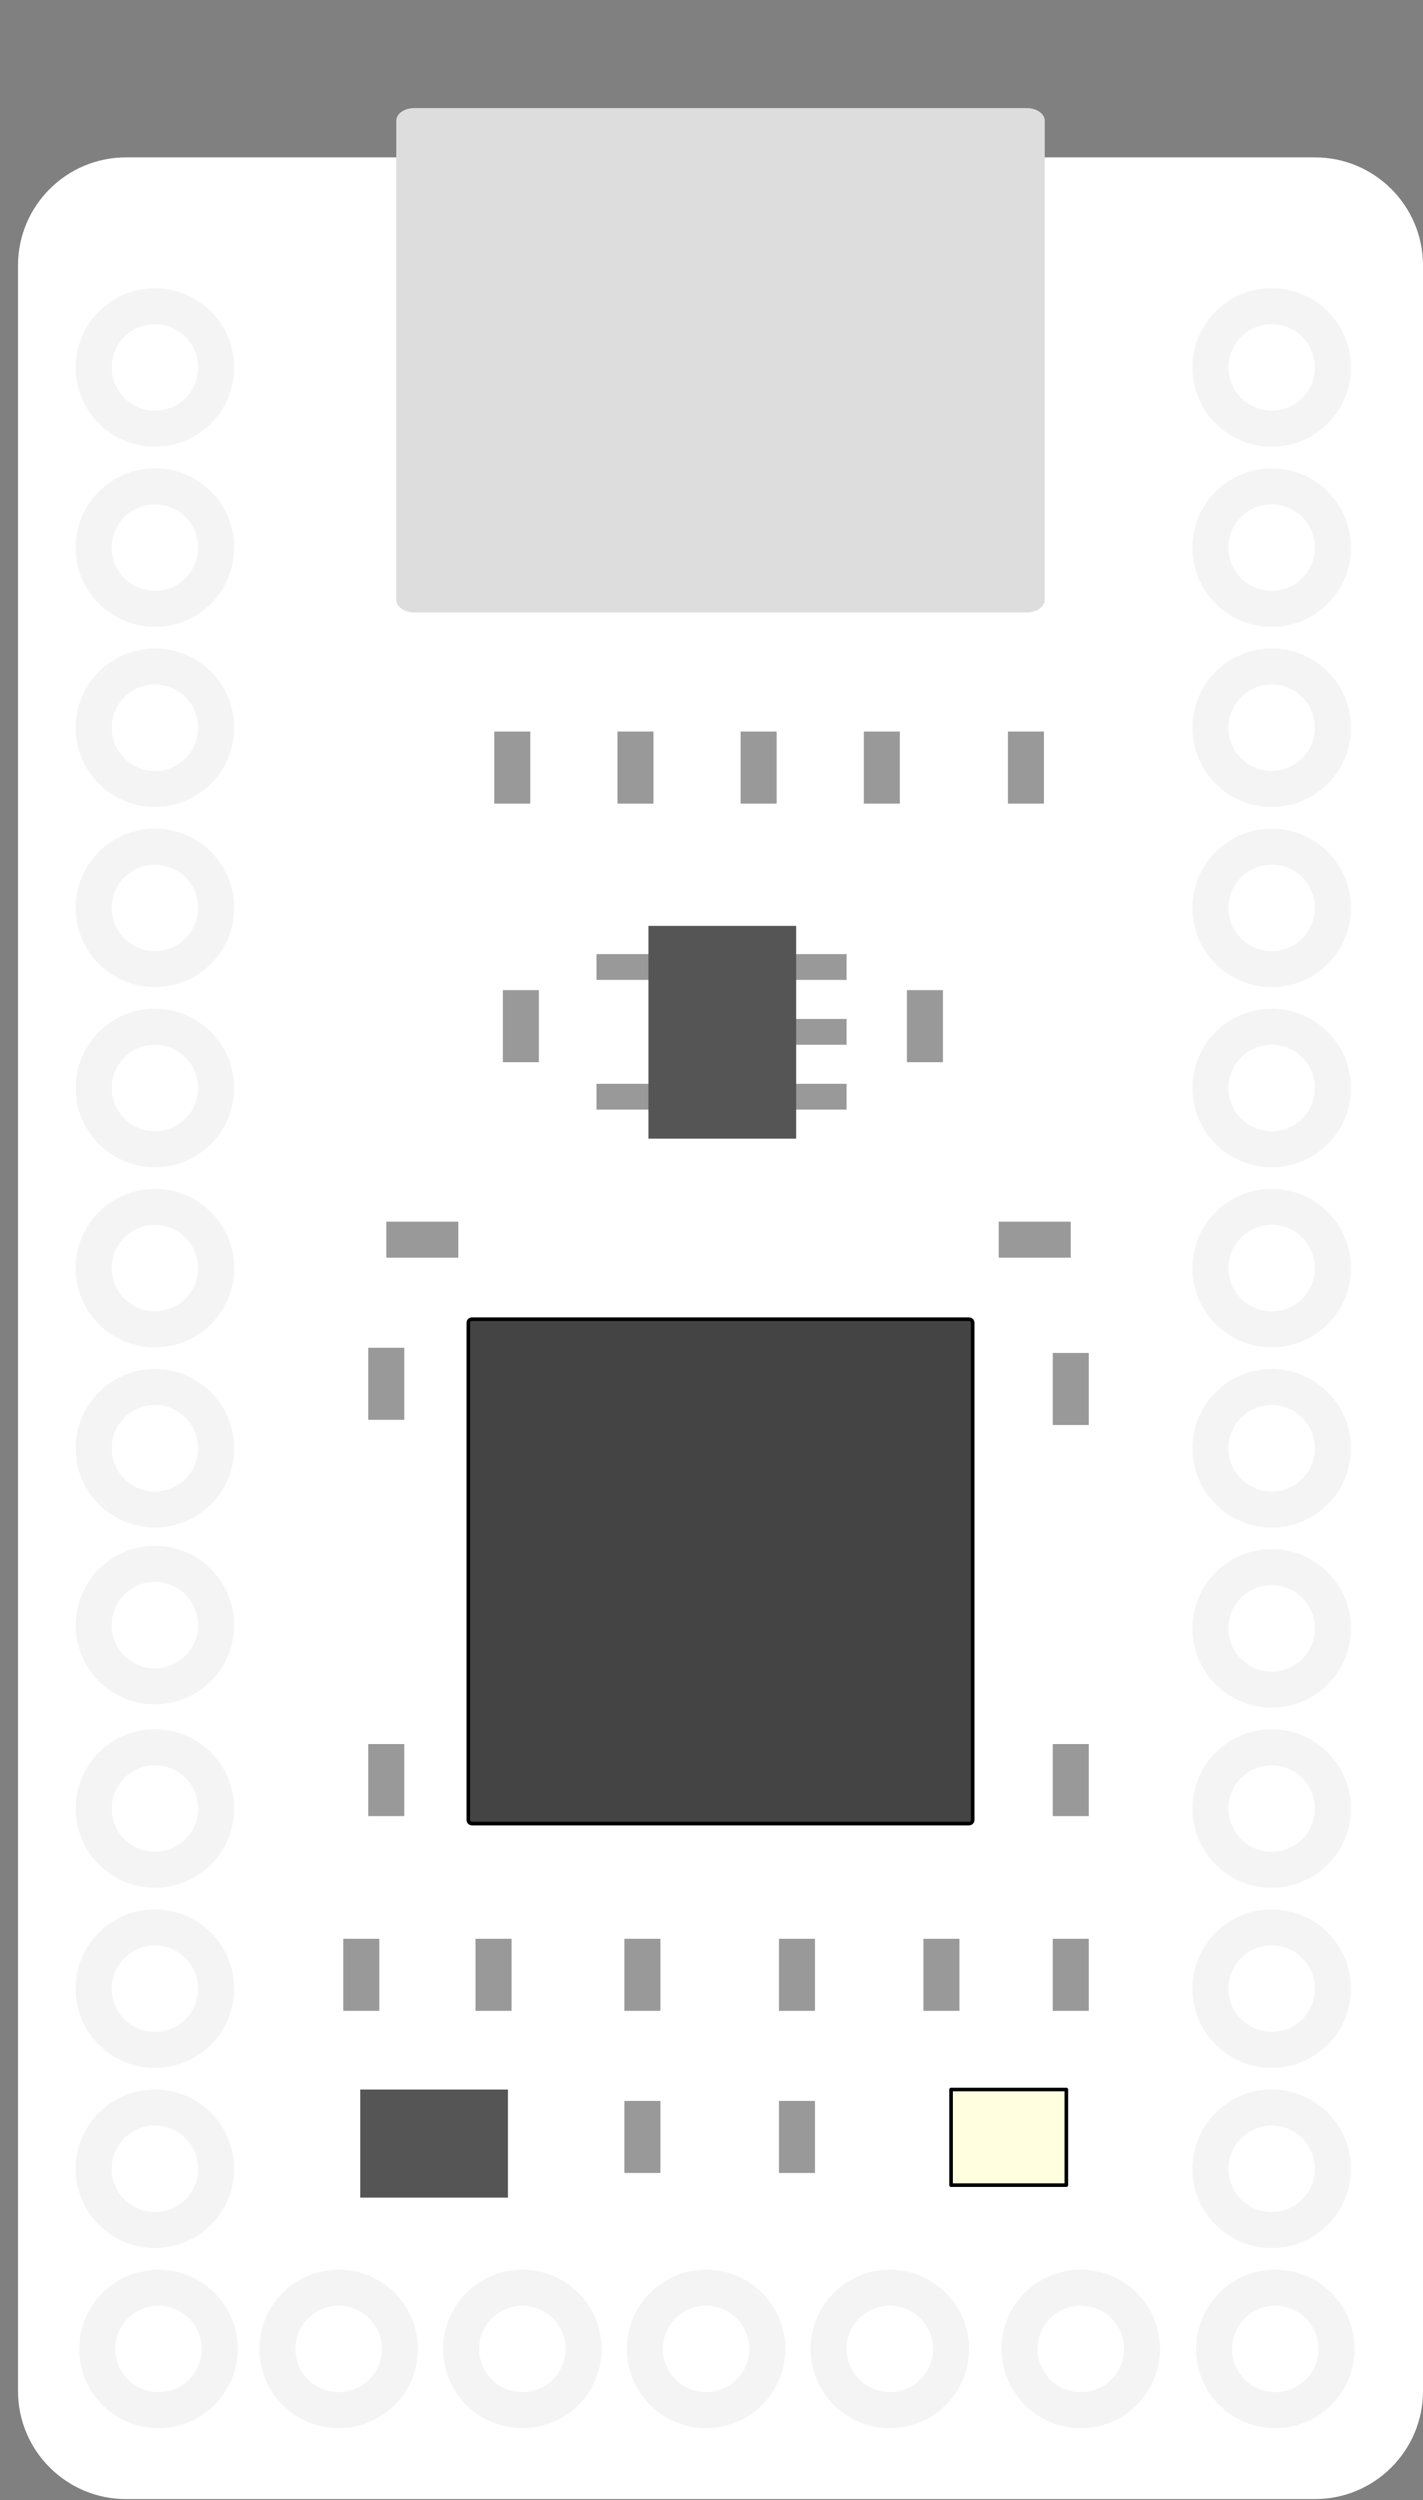 <?xml version="1.0" encoding="UTF-8"?>
<svg width="395px" height="694px" viewBox="0 0 395 694" xmlns="http://www.w3.org/2000/svg" xmlns:xlink="http://www.w3.org/1999/xlink" version="1.1">
 <rect x="0" y="0" width="395" height="694" fill="#808080" stroke="none"/>
 <!-- Generated by Pixelmator Pro 1.7.1 -->
 <g id="group">
  <path id="svg_6" d="M395 368.684 L395 663.684 C395 680.253 381.569 693.684 365 693.684 L35 693.684 C18.431 693.684 5 680.253 5 663.684 L5 73.684 C5 57.116 18.431 43.684 35 43.684 L365 43.684 C381.569 43.684 395 57.116 395 73.684 Z" fill="#ffffff" fill-opacity="1" stroke="#000000" stroke-width="0" stroke-opacity="1" stroke-linejoin="round"/>
  <path id="svg_7" d="M290 100 L290 166.5 C290 168.433 287.761 170 285 170 L115 170 C112.239 170 110 168.433 110 166.5 L110 33.5 C110 31.567 112.239 30 115 30 L285 30 C287.761 30 290 31.567 290 33.5 Z" fill="#dddddd" fill-opacity="1" stroke="#000000" stroke-width="0" stroke-opacity="1" stroke-linejoin="round"/>
  <path id="svg_8" d="M270 436.18 L270 505.18 C270 505.732 269.552 506.18 269 506.18 L131 506.18 C130.448 506.18 130 505.732 130 505.18 L130 367.18 C130 366.628 130.448 366.18 131 366.18 L269 366.18 C269.552 366.18 270 366.628 270 367.18 Z" fill="#444444" fill-opacity="1" stroke="#000000" stroke-width="1" stroke-opacity="1" stroke-linejoin="round"/>
  <path id="svg_11" d="M292.226 484.107 L302.226 484.107 302.226 504.107 292.226 504.107 Z" fill="#999999" fill-opacity="1" stroke="#000000" stroke-width="0" stroke-opacity="1" stroke-linejoin="round"/>
  <path id="svg_11-copy" d="M102.226 484.107 L112.226 484.107 112.226 504.107 102.226 504.107 Z" fill="#999999" fill-opacity="1" stroke="#000000" stroke-width="0" stroke-opacity="1" stroke-linejoin="round"/>
  <path id="svg_11-copy-1" d="M102.226 374.107 L112.226 374.107 112.226 394.107 102.226 394.107 Z" fill="#999999" fill-opacity="1" stroke="#000000" stroke-width="0" stroke-opacity="1" stroke-linejoin="round"/>
  <path id="svg_11-copy-2" d="M107.226 349.107 L107.226 339.107 127.226 339.107 127.226 349.107 Z" fill="#999999" fill-opacity="1" stroke="#000000" stroke-width="0" stroke-opacity="1" stroke-linejoin="round"/>
  <path id="svg_11-copy-3" d="M277.226 349.107 L277.226 339.107 297.226 339.107 297.226 349.107 Z" fill="#999999" fill-opacity="1" stroke="#000000" stroke-width="0" stroke-opacity="1" stroke-linejoin="round"/>
  <path id="svg_12" d="M292.226 375.545 L302.226 375.545 302.226 395.545 292.226 395.545 Z" fill="#999999" fill-opacity="1" stroke="#000000" stroke-width="0" stroke-opacity="1" stroke-linejoin="round"/>
  <path id="svg_13" d="M292.226 538.161 L302.226 538.161 302.226 558.161 292.226 558.161 Z" fill="#999999" fill-opacity="1" stroke="#000000" stroke-width="0" stroke-opacity="1" stroke-linejoin="round"/>
  <path id="svg_14" d="M95.291 538.161 L105.291 538.161 105.291 558.161 95.291 558.161 Z" fill="#999999" fill-opacity="1" stroke="#000000" stroke-width="0" stroke-opacity="1" stroke-linejoin="round"/>
  <path id="svg_15" d="M131.999 538.161 L141.999 538.161 141.999 558.161 131.999 558.161 Z" fill="#999999" fill-opacity="1" stroke="#000000" stroke-width="0" stroke-opacity="1" stroke-linejoin="round"/>
  <path id="svg_16" d="M256.324 538.161 L266.324 538.161 266.324 558.161 256.324 558.161 Z" fill="#999999" fill-opacity="1" stroke="#000000" stroke-width="0" stroke-opacity="1" stroke-linejoin="round"/>
  <path id="svg_13-copy" d="M216.226 538.161 L226.226 538.161 226.226 558.161 216.226 558.161 Z" fill="#999999" fill-opacity="1" stroke="#000000" stroke-width="0" stroke-opacity="1" stroke-linejoin="round"/>
  <path id="svg_16-copy" d="M173.324 538.161 L183.324 538.161 183.324 558.161 173.324 558.161 Z" fill="#999999" fill-opacity="1" stroke="#000000" stroke-width="0" stroke-opacity="1" stroke-linejoin="round"/>
  <path id="svg_13-copy-1" d="M216.226 583.161 L226.226 583.161 226.226 603.161 216.226 603.161 Z" fill="#999999" fill-opacity="1" stroke="#000000" stroke-width="0" stroke-opacity="1" stroke-linejoin="round"/>
  <path id="svg_16-copy-1" d="M173.324 583.161 L183.324 583.161 183.324 603.161 173.324 603.161 Z" fill="#999999" fill-opacity="1" stroke="#000000" stroke-width="0" stroke-opacity="1" stroke-linejoin="round"/>
  <path id="svg_17" d="M264 580 L296 580 296 606.54 264 606.54 Z" fill="#ffffe0" fill-opacity="1" stroke="#000000" stroke-width="1" stroke-opacity="1" stroke-linejoin="round"/>
  <path id="svg_18" d="M375 102 C375 114.15 365.15 124 353 124 340.85 124 331 114.15 331 102 331 89.85 340.85 80 353 80 365.15 80 375 89.85 375 102 Z" fill="#f4f4f4" fill-opacity="1" stroke="#000000" stroke-width="0" stroke-opacity="1" stroke-linejoin="round"/>
  <path id="svg_21" d="M365 102 C365 108.627 359.627 114 353 114 346.373 114 341 108.627 341 102 341 95.373 346.373 90 353 90 359.627 90 365 95.373 365 102 Z" fill="#ffffff" fill-opacity="1" stroke="#000000" stroke-width="0" stroke-opacity="1" stroke-linejoin="round"/>
  <path id="svg_85" d="M375 152 C375 164.15 365.15 174 353 174 340.85 174 331 164.15 331 152 331 139.85 340.85 130 353 130 365.15 130 375 139.85 375 152 Z" fill="#f4f4f4" fill-opacity="1" stroke="#000000" stroke-width="0" stroke-opacity="1" stroke-linejoin="round"/>
  <path id="svg_86" d="M365 152 C365 158.627 359.627 164 353 164 346.373 164 341 158.627 341 152 341 145.373 346.373 140 353 140 359.627 140 365 145.373 365 152 Z" fill="#ffffff" fill-opacity="1" stroke="#000000" stroke-width="0" stroke-opacity="1" stroke-linejoin="round"/>
  <path id="svg_88" d="M375 202 C375 214.15 365.15 224 353 224 340.85 224 331 214.15 331 202 331 189.85 340.85 180 353 180 365.15 180 375 189.85 375 202 Z" fill="#f4f4f4" fill-opacity="1" stroke="#000000" stroke-width="0" stroke-opacity="1" stroke-linejoin="round"/>
  <path id="svg_89" d="M365 202 C365 208.627 359.627 214 353 214 346.373 214 341 208.627 341 202 341 195.373 346.373 190 353 190 359.627 190 365 195.373 365 202 Z" fill="#ffffff" fill-opacity="1" stroke="#000000" stroke-width="0" stroke-opacity="1" stroke-linejoin="round"/>
  <path id="svg_91" d="M375 252 C375 264.15 365.15 274 353 274 340.85 274 331 264.15 331 252 331 239.85 340.85 230 353 230 365.15 230 375 239.85 375 252 Z" fill="#f4f4f4" fill-opacity="1" stroke="#000000" stroke-width="0" stroke-opacity="1" stroke-linejoin="round"/>
  <path id="svg_92" d="M365 252 C365 258.627 359.627 264 353 264 346.373 264 341 258.627 341 252 341 245.373 346.373 240 353 240 359.627 240 365 245.373 365 252 Z" fill="#ffffff" fill-opacity="1" stroke="#000000" stroke-width="0" stroke-opacity="1" stroke-linejoin="round"/>
  <path id="svg_94" d="M375 302 C375 314.15 365.15 324 353 324 340.85 324 331 314.15 331 302 331 289.85 340.85 280 353 280 365.15 280 375 289.85 375 302 Z" fill="#f4f4f4" fill-opacity="1" stroke="#000000" stroke-width="0" stroke-opacity="1" stroke-linejoin="round"/>
  <path id="svg_95" d="M365 302 C365 308.627 359.627 314 353 314 346.373 314 341 308.627 341 302 341 295.373 346.373 290 353 290 359.627 290 365 295.373 365 302 Z" fill="#ffffff" fill-opacity="1" stroke="#000000" stroke-width="0" stroke-opacity="1" stroke-linejoin="round"/>
  <path id="svg_97" d="M375 352 C375 364.15 365.15 374 353 374 340.85 374 331 364.15 331 352 331 339.85 340.85 330 353 330 365.15 330 375 339.85 375 352 Z" fill="#f4f4f4" fill-opacity="1" stroke="#000000" stroke-width="0" stroke-opacity="1" stroke-linejoin="round"/>
  <path id="svg_98" d="M365 352 C365 358.627 359.627 364 353 364 346.373 364 341 358.627 341 352 341 345.373 346.373 340 353 340 359.627 340 365 345.373 365 352 Z" fill="#ffffff" fill-opacity="1" stroke="#000000" stroke-width="0" stroke-opacity="1" stroke-linejoin="round"/>
  <path id="svg_100" d="M375 402 C375 414.15 365.15 424 353 424 340.85 424 331 414.15 331 402 331 389.85 340.85 380 353 380 365.15 380 375 389.85 375 402 Z" fill="#f4f4f4" fill-opacity="1" stroke="#000000" stroke-width="0" stroke-opacity="1" stroke-linejoin="round"/>
  <path id="svg_101" d="M365 402 C365 408.627 359.627 414 353 414 346.373 414 341 408.627 341 402 341 395.373 346.373 390 353 390 359.627 390 365 395.373 365 402 Z" fill="#ffffff" fill-opacity="1" stroke="#000000" stroke-width="0" stroke-opacity="1" stroke-linejoin="round"/>
  <path id="svg_103" d="M375 452 C375 464.15 365.15 474 353 474 340.85 474 331 464.15 331 452 331 439.85 340.85 430 353 430 365.15 430 375 439.85 375 452 Z" fill="#f4f4f4" fill-opacity="1" stroke="#000000" stroke-width="0" stroke-opacity="1" stroke-linejoin="round"/>
  <path id="svg_104" d="M365 452 C365 458.627 359.627 464 353 464 346.373 464 341 458.627 341 452 341 445.373 346.373 440 353 440 359.627 440 365 445.373 365 452 Z" fill="#ffffff" fill-opacity="1" stroke="#000000" stroke-width="0" stroke-opacity="1" stroke-linejoin="round"/>
  <path id="svg_106" d="M375 502 C375 514.15 365.15 524 353 524 340.85 524 331 514.15 331 502 331 489.85 340.85 480 353 480 365.15 480 375 489.85 375 502 Z" fill="#f4f4f4" fill-opacity="1" stroke="#000000" stroke-width="0" stroke-opacity="1" stroke-linejoin="round"/>
  <path id="svg_107" d="M365 502 C365 508.627 359.627 514 353 514 346.373 514 341 508.627 341 502 341 495.373 346.373 490 353 490 359.627 490 365 495.373 365 502 Z" fill="#ffffff" fill-opacity="1" stroke="#000000" stroke-width="0" stroke-opacity="1" stroke-linejoin="round"/>
  <path id="svg_109" d="M375 552 C375 564.15 365.15 574 353 574 340.85 574 331 564.15 331 552 331 539.85 340.85 530 353 530 365.15 530 375 539.85 375 552 Z" fill="#f4f4f4" fill-opacity="1" stroke="#000000" stroke-width="0" stroke-opacity="1" stroke-linejoin="round"/>
  <path id="svg_110" d="M365 552 C365 558.627 359.627 564 353 564 346.373 564 341 558.627 341 552 341 545.373 346.373 540 353 540 359.627 540 365 545.373 365 552 Z" fill="#ffffff" fill-opacity="1" stroke="#000000" stroke-width="0" stroke-opacity="1" stroke-linejoin="round"/>
  <path id="svg_112" d="M375 602 C375 614.15 365.15 624 353 624 340.85 624 331 614.15 331 602 331 589.85 340.85 580 353 580 365.15 580 375 589.85 375 602 Z" fill="#f4f4f4" fill-opacity="1" stroke="#000000" stroke-width="0" stroke-opacity="1" stroke-linejoin="round"/>
  <path id="svg_113" d="M365 602 C365 608.627 359.627 614 353 614 346.373 614 341 608.627 341 602 341 595.373 346.373 590 353 590 359.627 590 365 595.373 365 602 Z" fill="#ffffff" fill-opacity="1" stroke="#000000" stroke-width="0" stroke-opacity="1" stroke-linejoin="round"/>
  <path id="svg_115" d="M376 652 C376 664.15 366.15 674 354 674 341.85 674 332 664.15 332 652 332 639.85 341.85 630 354 630 366.15 630 376 639.85 376 652 Z" fill="#f4f4f4" fill-opacity="1" stroke="#000000" stroke-width="0" stroke-opacity="1" stroke-linejoin="round"/>
  <path id="svg_116" d="M366 652 C366 658.627 360.627 664 354 664 347.373 664 342 658.627 342 652 342 645.373 347.373 640 354 640 360.627 640 366 645.373 366 652 Z" fill="#ffffff" fill-opacity="1" stroke="#000000" stroke-width="0" stroke-opacity="1" stroke-linejoin="round"/>
  <path id="svg_119" d="M65 102 C65 114.15 55.15 124 43 124 30.85 124 21 114.15 21 102 21 89.85 30.85 80 43 80 55.15 80 65 89.85 65 102 Z" fill="#f4f4f4" fill-opacity="1" stroke="#000000" stroke-width="0" stroke-opacity="1" stroke-linejoin="round"/>
  <path id="svg_120" d="M55 102 C55 108.627 49.627 114 43 114 36.373 114 31 108.627 31 102 31 95.373 36.373 90 43 90 49.627 90 55 95.373 55 102 Z" fill="#ffffff" fill-opacity="1" stroke="#000000" stroke-width="0" stroke-opacity="1" stroke-linejoin="round"/>
  <path id="svg_122" d="M65 152 C65 164.15 55.15 174 43 174 30.85 174 21 164.15 21 152 21 139.85 30.85 130 43 130 55.15 130 65 139.85 65 152 Z" fill="#f4f4f4" fill-opacity="1" stroke="#000000" stroke-width="0" stroke-opacity="1" stroke-linejoin="round"/>
  <path id="svg_123" d="M55 152 C55 158.627 49.627 164 43 164 36.373 164 31 158.627 31 152 31 145.373 36.373 140 43 140 49.627 140 55 145.373 55 152 Z" fill="#ffffff" fill-opacity="1" stroke="#000000" stroke-width="0" stroke-opacity="1" stroke-linejoin="round"/>
  <path id="svg_125" d="M65 202 C65 214.15 55.15 224 43 224 30.85 224 21 214.15 21 202 21 189.85 30.85 180 43 180 55.15 180 65 189.85 65 202 Z" fill="#f4f4f4" fill-opacity="1" stroke="#000000" stroke-width="0" stroke-opacity="1" stroke-linejoin="round"/>
  <path id="svg_126" d="M55 202 C55 208.627 49.627 214 43 214 36.373 214 31 208.627 31 202 31 195.373 36.373 190 43 190 49.627 190 55 195.373 55 202 Z" fill="#ffffff" fill-opacity="1" stroke="#000000" stroke-width="0" stroke-opacity="1" stroke-linejoin="round"/>
  <path id="svg_128" d="M65 252 C65 264.15 55.15 274 43 274 30.85 274 21 264.15 21 252 21 239.85 30.85 230 43 230 55.15 230 65 239.85 65 252 Z" fill="#f4f4f4" fill-opacity="1" stroke="#000000" stroke-width="0" stroke-opacity="1" stroke-linejoin="round"/>
  <path id="svg_129" d="M55 252 C55 258.627 49.627 264 43 264 36.373 264 31 258.627 31 252 31 245.373 36.373 240 43 240 49.627 240 55 245.373 55 252 Z" fill="#ffffff" fill-opacity="1" stroke="#000000" stroke-width="0" stroke-opacity="1" stroke-linejoin="round"/>
  <path id="svg_131" d="M65 302 C65 314.15 55.15 324 43 324 30.85 324 21 314.15 21 302 21 289.85 30.85 280 43 280 55.15 280 65 289.85 65 302 Z" fill="#f4f4f4" fill-opacity="1" stroke="#000000" stroke-width="0" stroke-opacity="1" stroke-linejoin="round"/>
  <path id="svg_132" d="M55 302 C55 308.627 49.627 314 43 314 36.373 314 31 308.627 31 302 31 295.373 36.373 290 43 290 49.627 290 55 295.373 55 302 Z" fill="#ffffff" fill-opacity="1" stroke="#000000" stroke-width="0" stroke-opacity="1" stroke-linejoin="round"/>
  <path id="svg_134" d="M65 352 C65 364.15 55.15 374 43 374 30.85 374 21 364.15 21 352 21 339.85 30.85 330 43 330 55.15 330 65 339.85 65 352 Z" fill="#f4f4f4" fill-opacity="1" stroke="#000000" stroke-width="0" stroke-opacity="1" stroke-linejoin="round"/>
  <path id="svg_135" d="M55 352 C55 358.627 49.627 364 43 364 36.373 364 31 358.627 31 352 31 345.373 36.373 340 43 340 49.627 340 55 345.373 55 352 Z" fill="#ffffff" fill-opacity="1" stroke="#000000" stroke-width="0" stroke-opacity="1" stroke-linejoin="round"/>
  <path id="svg_137" d="M65 402 C65 414.15 55.15 424 43 424 30.85 424 21 414.15 21 402 21 389.85 30.85 380 43 380 55.15 380 65 389.85 65 402 Z" fill="#f4f4f4" fill-opacity="1" stroke="#000000" stroke-width="0" stroke-opacity="1" stroke-linejoin="round"/>
  <path id="svg_138" d="M55 402 C55 408.627 49.627 414 43 414 36.373 414 31 408.627 31 402 31 395.373 36.373 390 43 390 49.627 390 55 395.373 55 402 Z" fill="#ffffff" fill-opacity="1" stroke="#000000" stroke-width="0" stroke-opacity="1" stroke-linejoin="round"/>
  <path id="svg_140" d="M65 451.083 C65 463.233 55.15 473.083 43 473.083 30.85 473.083 21 463.233 21 451.083 21 438.932 30.85 429.083 43 429.083 55.15 429.083 65 438.932 65 451.083 Z" fill="#f4f4f4" fill-opacity="1" stroke="#000000" stroke-width="0" stroke-opacity="1" stroke-linejoin="round"/>
  <path id="svg_141" d="M55 451.083 C55 457.71 49.627 463.083 43 463.083 36.373 463.083 31 457.71 31 451.083 31 444.455 36.373 439.083 43 439.083 49.627 439.083 55 444.455 55 451.083 Z" fill="#ffffff" fill-opacity="1" stroke="#000000" stroke-width="0" stroke-opacity="1" stroke-linejoin="round"/>
  <path id="svg_143" d="M65 502 C65 514.15 55.15 524 43 524 30.85 524 21 514.15 21 502 21 489.85 30.85 480 43 480 55.15 480 65 489.85 65 502 Z" fill="#f4f4f4" fill-opacity="1" stroke="#000000" stroke-width="0" stroke-opacity="1" stroke-linejoin="round"/>
  <path id="svg_144" d="M55 502 C55 508.627 49.627 514 43 514 36.373 514 31 508.627 31 502 31 495.373 36.373 490 43 490 49.627 490 55 495.373 55 502 Z" fill="#ffffff" fill-opacity="1" stroke="#000000" stroke-width="0" stroke-opacity="1" stroke-linejoin="round"/>
  <path id="svg_146" d="M65 552 C65 564.15 55.15 574 43 574 30.85 574 21 564.15 21 552 21 539.85 30.85 530 43 530 55.15 530 65 539.85 65 552 Z" fill="#f4f4f4" fill-opacity="1" stroke="#000000" stroke-width="0" stroke-opacity="1" stroke-linejoin="round"/>
  <path id="svg_147" d="M55 552 C55 558.627 49.627 564 43 564 36.373 564 31 558.627 31 552 31 545.373 36.373 540 43 540 49.627 540 55 545.373 55 552 Z" fill="#ffffff" fill-opacity="1" stroke="#000000" stroke-width="0" stroke-opacity="1" stroke-linejoin="round"/>
  <path id="svg_149" d="M65 602 C65 614.15 55.15 624 43 624 30.85 624 21 614.15 21 602 21 589.85 30.85 580 43 580 55.15 580 65 589.85 65 602 Z" fill="#f4f4f4" fill-opacity="1" stroke="#000000" stroke-width="0" stroke-opacity="1" stroke-linejoin="round"/>
  <path id="svg_150" d="M55 602 C55 608.627 49.627 614 43 614 36.373 614 31 608.627 31 602 31 595.373 36.373 590 43 590 49.627 590 55 595.373 55 602 Z" fill="#ffffff" fill-opacity="1" stroke="#000000" stroke-width="0" stroke-opacity="1" stroke-linejoin="round"/>
  <path id="svg_152" d="M66 652 C66 664.15 56.15 674 44 674 31.85 674 22 664.15 22 652 22 639.85 31.85 630 44 630 56.15 630 66 639.85 66 652 Z" fill="#f4f4f4" fill-opacity="1" stroke="#000000" stroke-width="0" stroke-opacity="1" stroke-linejoin="round"/>
  <path id="svg_153" d="M56 652 C56 658.627 50.627 664 44 664 37.373 664 32 658.627 32 652 32 645.373 37.373 640 44 640 50.627 640 56 645.373 56 652 Z" fill="#ffffff" fill-opacity="1" stroke="#000000" stroke-width="0" stroke-opacity="1" stroke-linejoin="round"/>
  <path id="svg_152-copy" d="M116 652 C116 664.15 106.15 674 94 674 81.85 674 72 664.15 72 652 72 639.85 81.85 630 94 630 106.15 630 116 639.85 116 652 Z" fill="#f4f4f4" fill-opacity="1" stroke="#000000" stroke-width="0" stroke-opacity="1" stroke-linejoin="round"/>
  <path id="svg_153-copy" d="M106 652 C106 658.627 100.627 664 94 664 87.373 664 82 658.627 82 652 82 645.373 87.373 640 94 640 100.627 640 106 645.373 106 652 Z" fill="#ffffff" fill-opacity="1" stroke="#000000" stroke-width="0" stroke-opacity="1" stroke-linejoin="round"/>
  <path id="svg_152-copy-1" d="M167 652 C167 664.15 157.15 674 145 674 132.85 674 123 664.15 123 652 123 639.85 132.85 630 145 630 157.15 630 167 639.85 167 652 Z" fill="#f4f4f4" fill-opacity="1" stroke="#000000" stroke-width="0" stroke-opacity="1" stroke-linejoin="round"/>
  <path id="svg_153-copy-1" d="M157 652 C157 658.627 151.627 664 145 664 138.373 664 133 658.627 133 652 133 645.373 138.373 640 145 640 151.627 640 157 645.373 157 652 Z" fill="#ffffff" fill-opacity="1" stroke="#000000" stroke-width="0" stroke-opacity="1" stroke-linejoin="round"/>
  <path id="svg_152-copy-2" d="M218 652 C218 664.15 208.15 674 196 674 183.85 674 174 664.15 174 652 174 639.85 183.85 630 196 630 208.15 630 218 639.85 218 652 Z" fill="#f4f4f4" fill-opacity="1" stroke="#000000" stroke-width="0" stroke-opacity="1" stroke-linejoin="round"/>
  <path id="svg_153-copy-2" d="M208 652 C208 658.627 202.627 664 196 664 189.373 664 184 658.627 184 652 184 645.373 189.373 640 196 640 202.627 640 208 645.373 208 652 Z" fill="#ffffff" fill-opacity="1" stroke="#000000" stroke-width="0" stroke-opacity="1" stroke-linejoin="round"/>
  <path id="svg_152-copy-4" d="M269 652 C269 664.15 259.15 674 247 674 234.85 674 225 664.15 225 652 225 639.85 234.85 630 247 630 259.15 630 269 639.85 269 652 Z" fill="#f4f4f4" fill-opacity="1" stroke="#000000" stroke-width="0" stroke-opacity="1" stroke-linejoin="round"/>
  <path id="svg_153-copy-4" d="M259 652 C259 658.627 253.627 664 247 664 240.373 664 235 658.627 235 652 235 645.373 240.373 640 247 640 253.627 640 259 645.373 259 652 Z" fill="#ffffff" fill-opacity="1" stroke="#000000" stroke-width="0" stroke-opacity="1" stroke-linejoin="round"/>
  <path id="svg_152-copy-5" d="M322 652 C322 664.15 312.15 674 300 674 287.85 674 278 664.15 278 652 278 639.85 287.85 630 300 630 312.15 630 322 639.85 322 652 Z" fill="#f4f4f4" fill-opacity="1" stroke="#000000" stroke-width="0" stroke-opacity="1" stroke-linejoin="round"/>
  <path id="svg_153-copy-5" d="M312 652 C312 658.627 306.627 664 300 664 293.373 664 288 658.627 288 652 288 645.373 293.373 640 300 640 306.627 640 312 645.373 312 652 Z" fill="#ffffff" fill-opacity="1" stroke="#000000" stroke-width="0" stroke-opacity="1" stroke-linejoin="round"/>
  <path id="svg_156" d="M139.58 274.838 L149.58 274.838 149.58 294.838 139.58 294.838 Z" fill="#999999" fill-opacity="1" stroke="#000000" stroke-width="0" stroke-opacity="1" stroke-linejoin="round"/>
  <path id="svg_156-copy" d="M218.58 290 L218.58 282.838 235 282.838 235 290 Z" fill="#999999" fill-opacity="1" stroke="#000000" stroke-width="0" stroke-opacity="1" stroke-linejoin="round"/>
  <path id="svg_156-copy-1" d="M218.58 272 L218.58 264.838 235 264.838 235 272 Z" fill="#999999" fill-opacity="1" stroke="#000000" stroke-width="0" stroke-opacity="1" stroke-linejoin="round"/>
  <path id="svg_156-copy-3" d="M165.58 272 L165.58 264.838 182 264.838 182 272 Z" fill="#999999" fill-opacity="1" stroke="#000000" stroke-width="0" stroke-opacity="1" stroke-linejoin="round"/>
  <path id="svg_156-copy-2" d="M218.58 308 L218.58 300.838 235 300.838 235 308 Z" fill="#999999" fill-opacity="1" stroke="#000000" stroke-width="0" stroke-opacity="1" stroke-linejoin="round"/>
  <path id="svg_156-copy-4" d="M165.58 308 L165.58 300.838 182 300.838 182 308 Z" fill="#999999" fill-opacity="1" stroke="#000000" stroke-width="0" stroke-opacity="1" stroke-linejoin="round"/>
  <path id="svg_157" d="M251.743 274.838 L261.743 274.838 261.743 294.838 251.743 294.838 Z" fill="#999999" fill-opacity="1" stroke="#000000" stroke-width="0" stroke-opacity="1" stroke-linejoin="round"/>
  <path id="svg_158" d="M137.2 203.064 L147.2 203.064 147.2 223.064 137.2 223.064 Z" fill="#999999" fill-opacity="1" stroke="#000000" stroke-width="0" stroke-opacity="1" stroke-linejoin="round"/>
  <path id="svg_164" d="M180 257 L220.999 257 220.999 316.064 180 316.064 Z" fill="#565555" fill-opacity="1" stroke="#000000" stroke-width="0" stroke-opacity="1" stroke-linejoin="round"/>
  <path id="svg_164-copy" d="M100 580 L140.999 580 140.999 610 100 610 Z" fill="#565555" fill-opacity="1" stroke="#000000" stroke-width="0" stroke-opacity="1" stroke-linejoin="round"/>
  <path id="svg_168" d="M171.393 203.064 L181.393 203.064 181.393 223.064 171.393 223.064 Z" fill="#999999" fill-opacity="1" stroke="#000000" stroke-width="0" stroke-opacity="1" stroke-linejoin="round"/>
  <path id="svg_169" d="M205.587 203.064 L215.587 203.064 215.587 223.064 205.587 223.064 Z" fill="#999999" fill-opacity="1" stroke="#000000" stroke-width="0" stroke-opacity="1" stroke-linejoin="round"/>
  <path id="svg_170" d="M239.78 203.064 L249.78 203.064 249.78 223.064 239.78 223.064 Z" fill="#999999" fill-opacity="1" stroke="#000000" stroke-width="0" stroke-opacity="1" stroke-linejoin="round"/>
  <path id="svg_170-copy" d="M279.78 203.064 L289.78 203.064 289.78 223.064 279.78 223.064 Z" fill="#999999" fill-opacity="1" stroke="#000000" stroke-width="0" stroke-opacity="1" stroke-linejoin="round"/>
 </g>
</svg>
